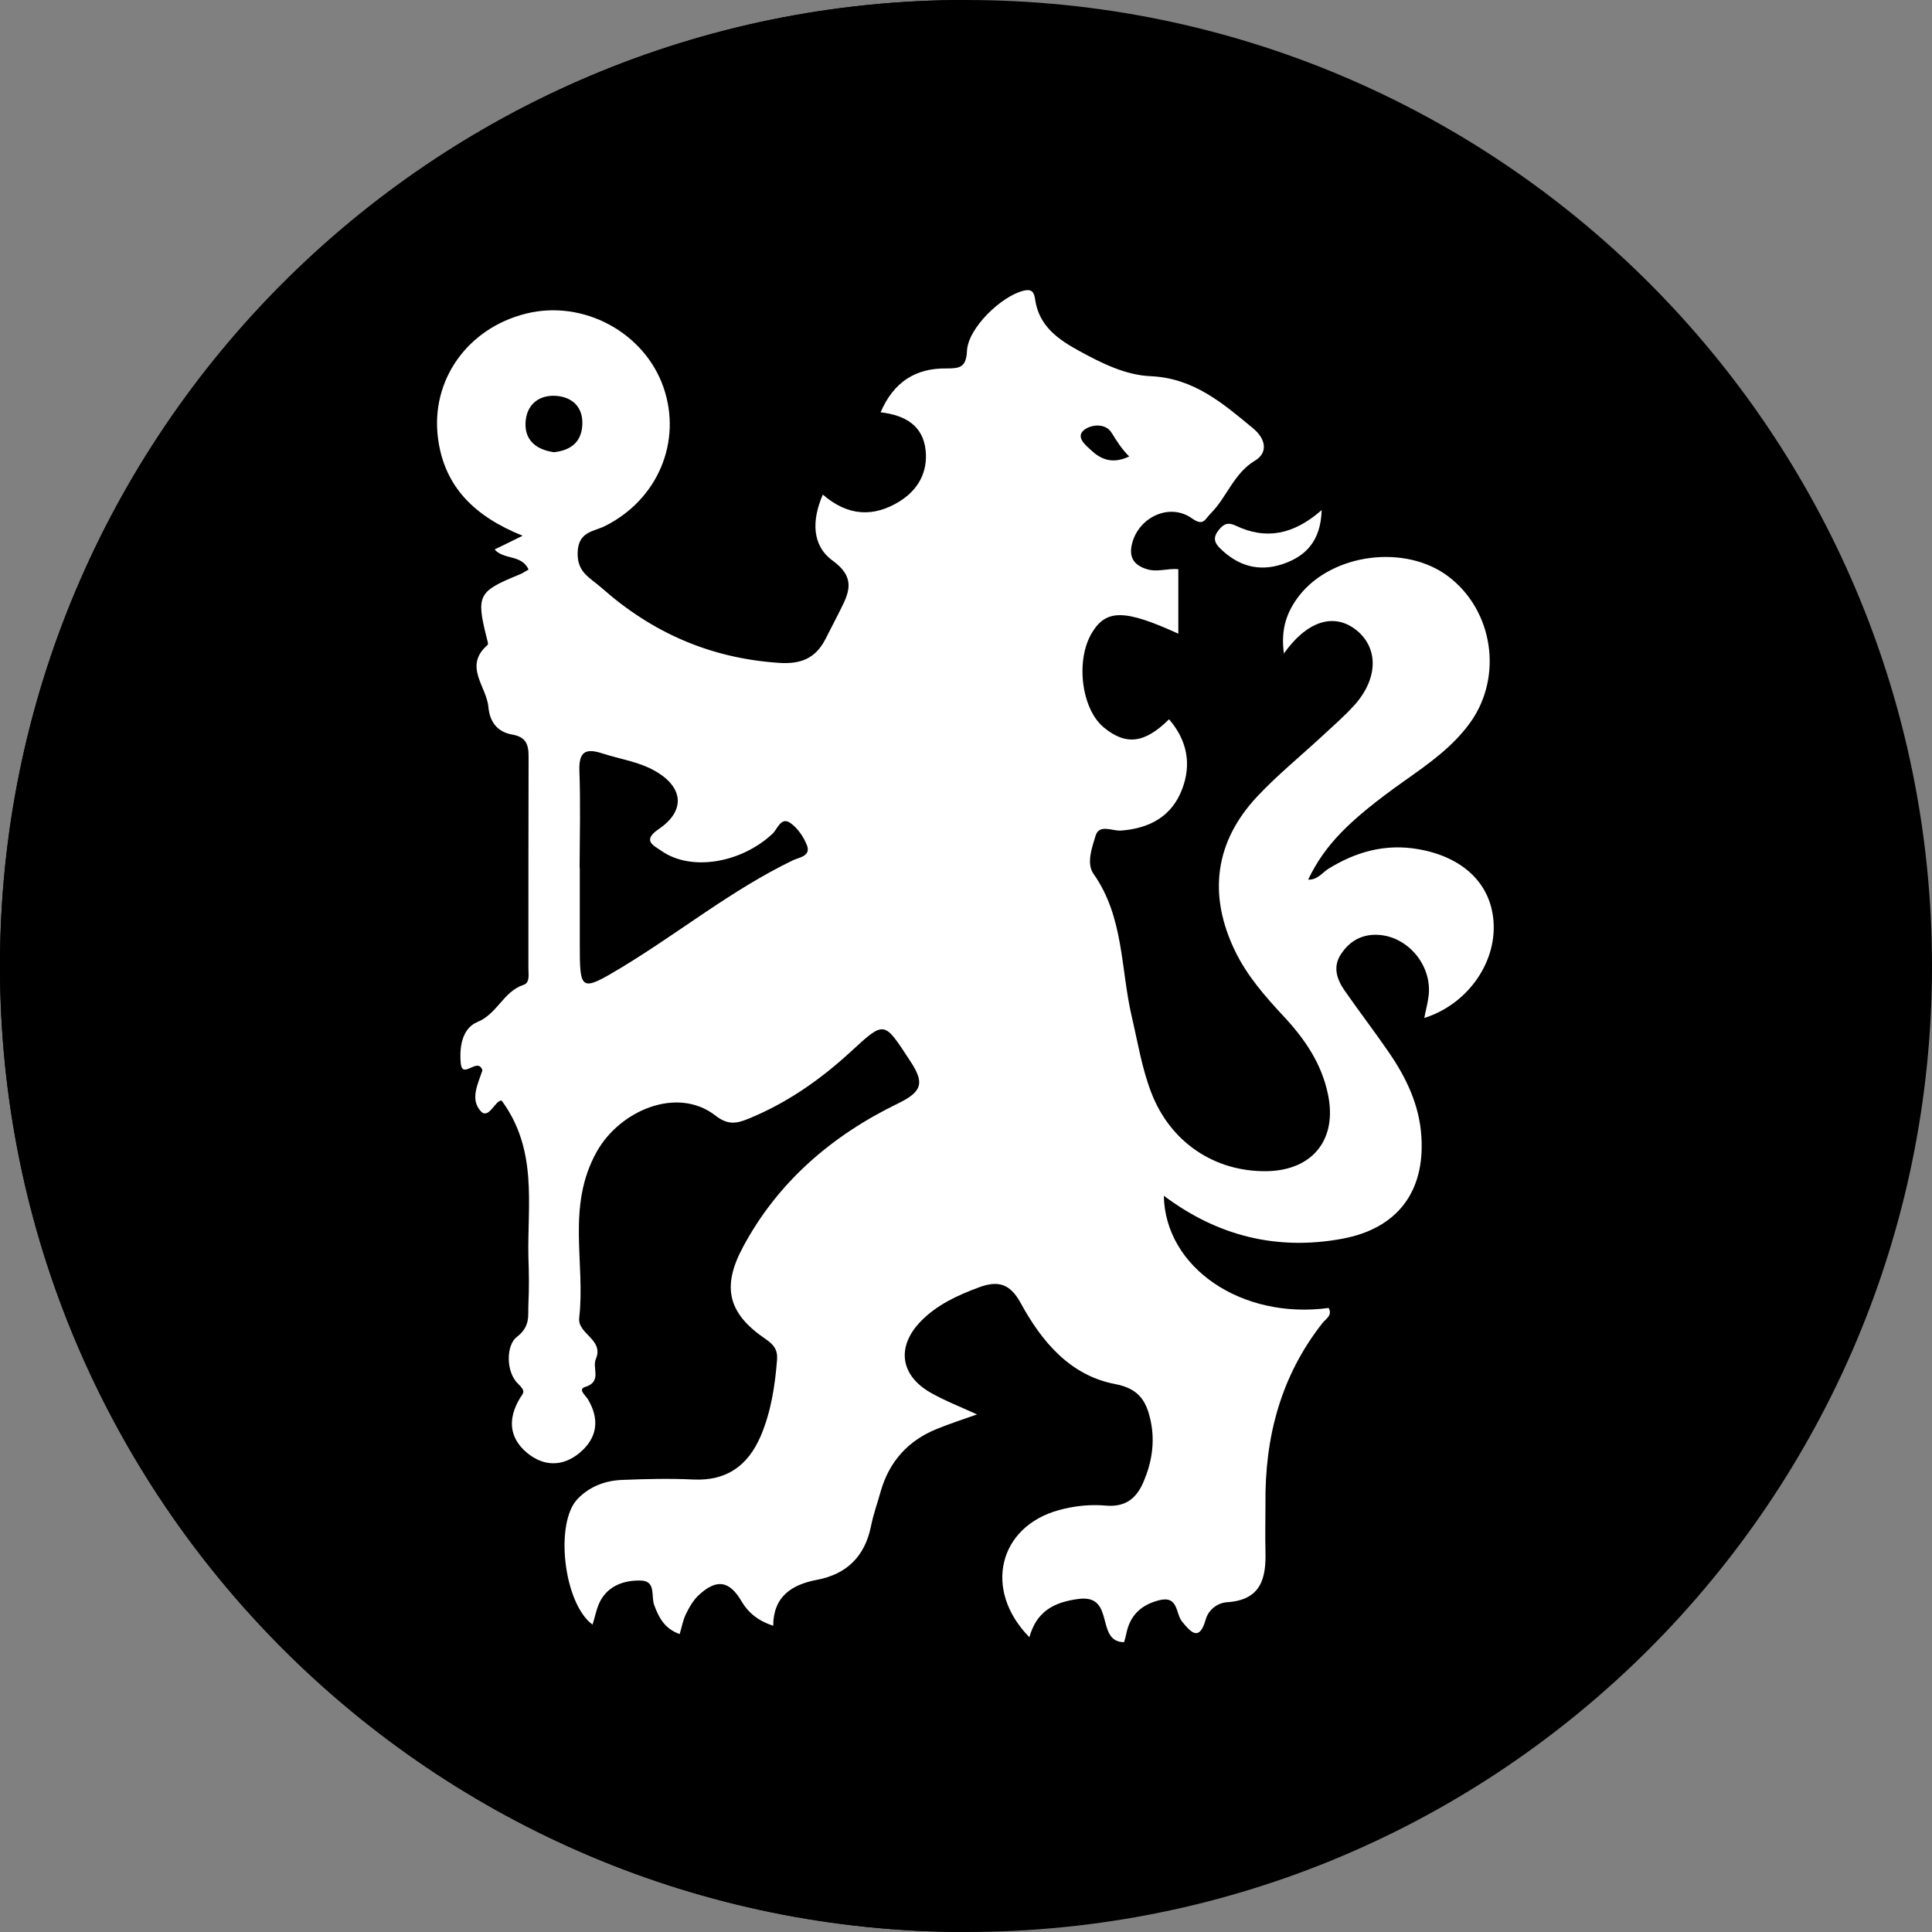<svg width="64" height="64" viewBox="0 0 64 64" fill="none" xmlns="http://www.w3.org/2000/svg">
<rect x="0" y="0" width="64" height="64" fill="#808080" stroke="none"/>
<g clip-path="url(#clip0_6005_31396)">
<path d="M32 64C49.673 64 64 49.673 64 32C64 14.327 49.673 0 32 0C14.327 0 0 14.327 0 32C0 49.673 14.327 64 32 64Z" fill="#001389" style="fill:#001389;fill:color(display-p3 0 0.074 0.537);fill-opacity:1;"/>
<path d="M32 64C14.33 64 0 49.67 0 32C0 14.33 14.33 0 32 0V64Z" fill="#0D0DFF" style="fill:#0D0DFF;fill:color(display-p3 0.051 0.051 1);fill-opacity:1;"/>
<path d="M42.534 21.664C42.413 20.826 42.637 20.256 43.033 19.738C44.128 18.33 46.553 18.016 47.981 19.098C49.459 20.218 49.792 22.394 48.717 23.917C48.134 24.736 47.328 25.299 46.521 25.869C44.672 27.181 43.885 27.994 43.334 29.139C43.641 29.152 43.795 28.915 43.993 28.787C44.909 28.218 45.881 27.942 46.969 28.128C48.473 28.384 49.408 29.286 49.478 30.573C49.555 31.93 48.589 33.28 47.181 33.722C47.232 33.453 47.302 33.21 47.328 32.96C47.43 31.987 46.656 31.04 45.683 30.97C45.145 30.931 44.723 31.155 44.429 31.597C44.141 32.019 44.281 32.435 44.537 32.806C45.017 33.498 45.529 34.163 46.003 34.854C46.585 35.699 47.021 36.608 47.085 37.651C47.206 39.494 46.272 40.704 44.454 41.037C42.291 41.434 40.326 40.941 38.553 39.61C38.598 41.997 41.133 43.718 44.013 43.328C44.147 43.571 43.923 43.686 43.814 43.821C42.425 45.581 41.894 47.616 41.92 49.824C41.92 50.342 41.907 50.867 41.92 51.386C41.945 52.288 41.773 52.998 40.659 53.075C40.339 53.094 40.038 53.312 39.942 53.645C39.731 54.387 39.456 54.08 39.161 53.722C38.937 53.453 39.046 52.845 38.393 53.011C37.798 53.165 37.433 53.51 37.312 54.112C37.293 54.214 37.261 54.317 37.235 54.4C36.269 54.387 36.96 52.813 35.737 52.966C34.886 53.075 34.336 53.395 34.099 54.234C32.557 52.666 33.081 50.566 35.085 50.022C35.597 49.882 36.115 49.83 36.633 49.875C37.299 49.933 37.664 49.619 37.894 49.056C38.157 48.429 38.259 47.776 38.125 47.104C37.99 46.445 37.753 46.003 36.947 45.85C35.449 45.568 34.509 44.442 33.817 43.174C33.459 42.515 33.062 42.413 32.435 42.643C31.725 42.906 31.04 43.219 30.502 43.77C29.689 44.608 29.817 45.562 30.835 46.138C31.309 46.406 31.821 46.605 32.365 46.854C31.878 47.027 31.443 47.168 31.021 47.341C30.08 47.725 29.459 48.416 29.177 49.395C29.069 49.786 28.928 50.17 28.851 50.566C28.646 51.558 28.051 52.147 27.065 52.333C26.227 52.493 25.619 52.883 25.613 53.856C25.126 53.696 24.793 53.434 24.563 53.043C24.166 52.365 23.744 52.288 23.149 52.838C22.963 53.011 22.829 53.248 22.72 53.472C22.624 53.67 22.585 53.901 22.515 54.131C22.016 53.952 21.824 53.587 21.67 53.165C21.561 52.87 21.741 52.365 21.222 52.358C20.691 52.346 20.173 52.512 19.891 53.024C19.763 53.261 19.718 53.542 19.629 53.818C18.669 53.114 18.368 50.445 19.136 49.651C19.539 49.235 20.057 49.043 20.621 49.024C21.401 48.992 22.182 48.973 22.963 49.011C24.064 49.062 24.768 48.563 25.197 47.578C25.542 46.765 25.67 45.92 25.741 45.05C25.766 44.71 25.632 44.544 25.363 44.358C24.134 43.526 23.891 42.656 24.608 41.318C25.766 39.149 27.565 37.613 29.741 36.557C30.573 36.154 30.624 35.859 30.144 35.136C29.28 33.818 29.318 33.792 28.179 34.842C27.168 35.77 26.061 36.544 24.787 37.062C24.397 37.222 24.109 37.274 23.699 36.954C22.438 35.974 20.537 36.781 19.769 38.15C18.752 39.968 19.398 41.83 19.187 43.654C19.123 44.192 20.019 44.365 19.737 45.024C19.609 45.318 19.955 45.773 19.379 45.946C19.136 46.022 19.398 46.227 19.469 46.342C19.872 47.014 19.795 47.629 19.2 48.128C18.637 48.595 18.003 48.582 17.453 48.122C16.857 47.622 16.825 46.989 17.216 46.33C17.325 46.144 17.44 46.106 17.165 45.843C16.749 45.446 16.768 44.563 17.113 44.294C17.581 43.936 17.485 43.584 17.504 43.2C17.529 42.682 17.523 42.157 17.504 41.638C17.465 39.904 17.824 38.106 16.621 36.461C16.416 36.416 16.198 37.101 15.929 36.813C15.558 36.416 15.84 35.891 15.981 35.456C15.833 34.995 15.315 35.776 15.264 35.226C15.213 34.701 15.302 34.067 15.814 33.856C16.473 33.587 16.678 32.845 17.337 32.627C17.561 32.557 17.504 32.282 17.504 32.083C17.504 29.741 17.504 27.392 17.51 25.05C17.51 24.64 17.408 24.41 16.966 24.333C16.486 24.25 16.224 23.923 16.179 23.424C16.121 22.739 15.341 22.067 16.153 21.363C16.185 21.338 16.141 21.203 16.121 21.126C15.769 19.718 15.84 19.59 17.203 19.034C17.305 18.995 17.395 18.931 17.51 18.867C17.28 18.362 16.697 18.554 16.384 18.202C16.659 18.067 16.928 17.939 17.312 17.747C15.744 17.114 14.72 16.147 14.509 14.515C14.259 12.595 15.488 10.867 17.433 10.387C19.321 9.92 21.344 11.008 21.977 12.826C22.605 14.63 21.785 16.557 20.038 17.427C19.661 17.613 19.161 17.606 19.136 18.291C19.11 18.963 19.533 19.123 19.923 19.469C21.613 20.966 23.539 21.805 25.798 21.958C26.534 22.01 27.021 21.805 27.347 21.165C27.513 20.832 27.693 20.499 27.859 20.16C28.166 19.565 28.307 19.098 27.584 18.573C26.893 18.074 26.886 17.235 27.257 16.384C28.083 17.101 28.941 17.146 29.811 16.602C30.419 16.218 30.739 15.635 30.662 14.912C30.573 14.099 29.99 13.754 29.171 13.658C29.606 12.646 30.336 12.192 31.353 12.205C31.782 12.205 32.006 12.179 32.032 11.629C32.064 10.867 33.171 9.811 33.901 9.632C34.201 9.555 34.259 9.702 34.291 9.926C34.419 10.81 35.065 11.251 35.757 11.629C36.493 12.032 37.293 12.429 38.112 12.461C39.545 12.525 40.505 13.357 41.51 14.189C41.958 14.56 41.99 15.014 41.574 15.258C40.864 15.686 40.646 16.467 40.109 17.005C39.904 17.21 39.872 17.446 39.475 17.165C38.745 16.653 37.728 17.126 37.504 17.997C37.389 18.432 37.536 18.714 37.99 18.854C38.342 18.963 38.675 18.822 39.033 18.854V20.992C37.254 20.179 36.646 20.179 36.173 20.96C35.622 21.869 35.821 23.482 36.563 24.096C37.293 24.698 37.913 24.634 38.726 23.827C39.328 24.525 39.475 25.312 39.161 26.138C38.822 27.04 38.086 27.443 37.133 27.514C36.845 27.533 36.416 27.29 36.294 27.68C36.173 28.077 35.981 28.602 36.224 28.947C37.235 30.381 37.12 32.09 37.491 33.677C37.689 34.522 37.824 35.379 38.137 36.192C38.765 37.83 40.224 38.822 41.965 38.797C43.481 38.771 44.301 37.747 43.993 36.262C43.782 35.226 43.213 34.406 42.515 33.658C41.901 32.998 41.312 32.326 40.915 31.507C40.013 29.645 40.237 27.885 41.651 26.381C42.323 25.664 43.091 25.043 43.814 24.371C44.173 24.038 44.55 23.712 44.877 23.347C45.677 22.445 45.664 21.414 44.877 20.832C44.16 20.307 43.283 20.576 42.515 21.67L42.534 21.664ZM19.206 28.742C19.206 29.581 19.206 30.419 19.206 31.258C19.206 32.838 19.225 32.87 20.608 32.038C22.509 30.886 24.249 29.472 26.265 28.499C26.464 28.403 26.867 28.365 26.733 28.006C26.624 27.725 26.419 27.424 26.176 27.258C25.869 27.053 25.76 27.456 25.593 27.616C24.55 28.595 22.893 28.87 21.92 28.192C21.664 28.013 21.248 27.853 21.824 27.462C22.72 26.854 22.643 26.067 21.683 25.53C21.145 25.229 20.537 25.146 19.961 24.96C19.392 24.774 19.174 24.902 19.193 25.53C19.232 26.598 19.206 27.674 19.2 28.742H19.206ZM18.336 14.982C18.867 14.925 19.251 14.682 19.289 14.093C19.328 13.504 18.976 13.158 18.432 13.114C17.837 13.069 17.427 13.421 17.408 14.022C17.389 14.579 17.76 14.893 18.329 14.976L18.336 14.982ZM37.408 15.123C37.145 14.861 36.992 14.605 36.832 14.349C36.621 13.997 36.147 14.067 35.923 14.234C35.616 14.47 35.955 14.739 36.141 14.912C36.461 15.213 36.845 15.386 37.401 15.123H37.408Z" fill="white" style="fill:white;fill-opacity:1;"/>
<path d="M43.782 16.902C43.75 17.927 43.251 18.432 42.483 18.688C41.696 18.951 41.004 18.746 40.416 18.163C40.224 17.978 40.179 17.805 40.364 17.568C40.531 17.357 40.672 17.287 40.94 17.415C41.932 17.888 42.848 17.715 43.776 16.902H43.782Z" fill="white" style="fill:white;fill-opacity:1;"/>
</g>
<defs>
<clipPath id="clip0_6005_31396">
<rect width="64" height="64" fill="white" style="fill:white;fill-opacity:1;"/>
</clipPath>
</defs>
</svg>
